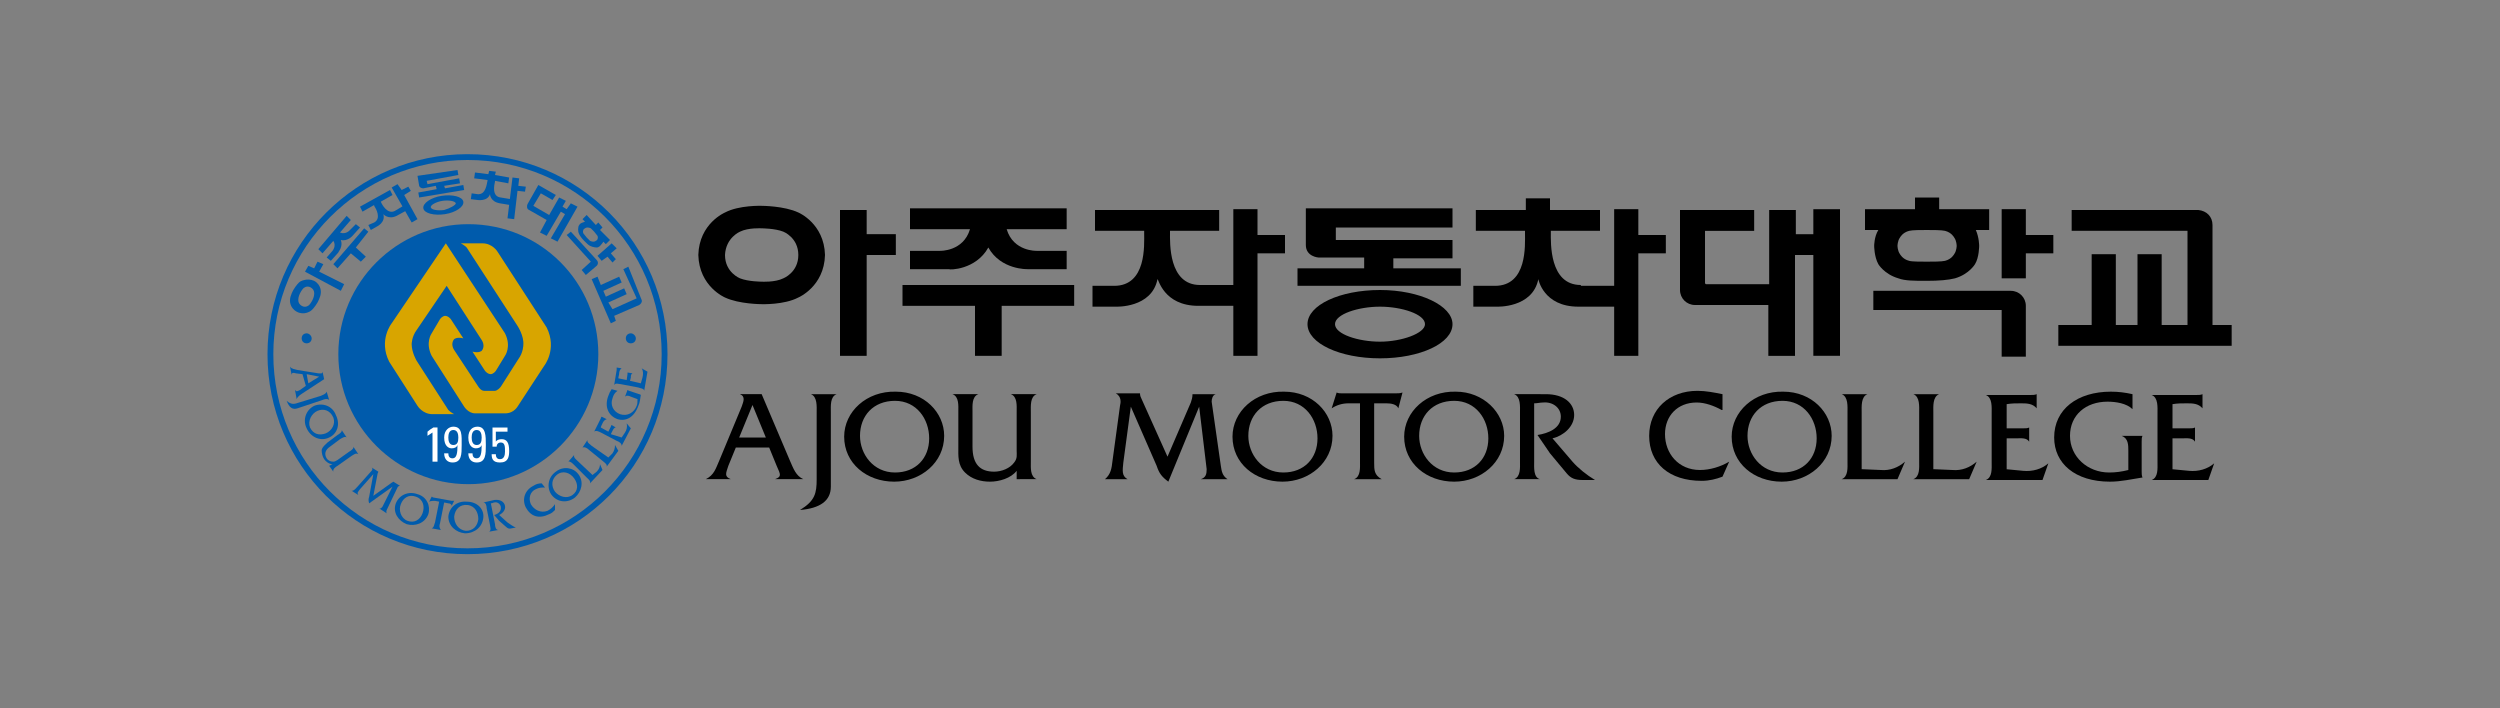 <?xml version="1.0" encoding="utf-8"?>
<!-- Generator: Adobe Illustrator 24.1.2, SVG Export Plug-In . SVG Version: 6.00 Build 0)  -->
<svg version="1.1" id="레이어_1" xmlns="http://www.w3.org/2000/svg" xmlns:xlink="http://www.w3.org/1999/xlink" x="0px"
	 y="0px" width="300px" height="85px" viewBox="0 0 300 85" style="enable-background:new 0 0 300 85;" xml:space="preserve">
<rect x="0" y="0" width="300" height="85" fill="#808080" stroke="none"/>
<style type="text/css">
	.st0{fill:#005BAC;}
	.st1{fill:#D8A500;}
	.st2{fill:#FFFFFF;}
</style>
<g>
	<path d="M217.7,28.1h-2.2v-2.9h-3.2v8.9h-7.6l-0.1-0.1v-6.3h5.9v-2.5h-8.9v9.6v0c0,1,0.8,1.8,1.8,1.8c0,0,0,0,0,0h8.8v6.1h3.2V30.6
		h2.2v12.1h3.2V25.1h-3.2V28.1"/>
	<polygon points="243.1,25.1 240.2,25.1 240.2,33.4 243.1,33.4 243.1,30.4 246.4,30.4 246.4,28.2 243.1,28.2 	"/>
	<polygon points="150.9,25.1 148,25.1 148,42.7 150.9,42.7 150.9,30.4 154.2,30.4 154.2,28.2 150.9,28.2 	"/>
	<polygon points="108.3,36.7 117,36.7 117,42.7 120.2,42.7 120.2,36.7 128.9,36.7 128.9,34.2 108.3,34.2 	"/>
	<path d="M118.6,29.7c1.5,2.7,4.7,2.6,4.7,2.6h4.7v-2.2h-3.6c0,0-2.8,0.1-3.6-2.6h7.2v-2.5h-18.8v2.5h7.2c-0.8,2.7-3.6,2.6-3.6,2.6
		h-3.6v2.2h4.7C113.9,32.4,117.1,32.4,118.6,29.7"/>
	<path d="M94,33.4c-1,0.5-2.6,0.4-2.6,0.4s-1.6,0-2.6-0.4c0,0-1.8-0.7-1.8-2.8c0.1-2.1,1.8-2.8,1.8-2.8c1-0.5,2.6-0.4,2.6-0.4
		s1.6,0,2.6,0.4c0,0,1.8,0.7,1.8,2.8C95.8,32.7,94,33.4,94,33.4 M95.8,25.5c-1.7-0.8-4.4-0.8-4.4-0.8s-2.7-0.1-4.4,0.8
		c0,0-3.1,1.3-3.2,5.1c0.1,3.8,3.2,5.1,3.2,5.1c1.7,0.8,4.4,0.8,4.4,0.8s2.7,0.1,4.4-0.8c0,0,3.1-1.3,3.2-5.1
		C98.9,26.8,95.8,25.5,95.8,25.5"/>
	<path d="M243.1,36.7c0-1-0.8-1.8-1.8-1.8v0h-16.5v2.3h15.4v5.6h2.9L243.1,36.7L243.1,36.7L243.1,36.7"/>
	<path d="M234.5,30.5c0,0-0.3,0.6-1.1,0.8c-0.4,0.1-1.5,0.1-2.2,0.1c-0.7,0-1.8,0-2.1-0.1c-0.8-0.2-1.1-0.8-1.1-0.8
		c-0.3-0.4-0.3-1-0.3-1s0-0.6,0.3-1c0,0,0.3-0.6,1.1-0.8c0.4-0.1,1.4-0.1,2.1-0.1c0.7,0,1.8,0,2.2,0.1c0.8,0.2,1.1,0.8,1.1,0.8
		c0.3,0.4,0.3,1,0.3,1S234.8,30.1,234.5,30.5 M224.9,29.5c0,0,0,1.3,0.5,2.2c0,0,0.7,1.2,2.4,1.7c0.8,0.3,1.9,0.3,3.4,0.3
		c1.5,0,2.6-0.1,3.4-0.3c1.7-0.5,2.4-1.7,2.4-1.7c0.5-0.8,0.5-2.2,0.5-2.2s0-1-0.4-1.9h1.6v-2.5h-6v-1.4h-2.9v1.4h-6v2.5h1.6
		C224.9,28.4,224.9,29.5,224.9,29.5"/>
	<path d="M143.8,36.7h4.4v-2.5H144c-3.8,0-3.6-5.1-3.6-6.3v-0.2h5.9v-2.5h-14.9v2.5h5.9v0.3c0,1.4,0.3,6.3-3.6,6.3h-2.6v2.5h2.8
		c0,0,4.3,0.2,5-3.3C139,33.4,139.6,36.7,143.8,36.7"/>
	<polygon points="196.6,25.1 193.7,25.1 193.7,42.7 196.6,42.7 196.6,30.4 199.9,30.4 199.9,28.2 196.6,28.2 	"/>
	<path d="M174.3,25.1v2.2h-14v1.5h14V31h-7.1v1.2h8.1v2.1h-19.6v-2.1h8v-1.3h-5.5c0,0-1.5-0.1-1.5-1.5v-4.4H174.3"/>
	<path d="M165.6,34.8c-4.8,0-8.7,1.8-8.7,4.1c0,2.3,3.9,4.1,8.7,4.1c4.8,0,8.7-1.8,8.7-4.1C174.3,36.7,170.4,34.8,165.6,34.8
		 M165.6,41c-2.6,0-5.4-0.9-5.4-2.1c0-1.2,2.8-2.1,5.4-2.1c2.6,0,5.4,0.9,5.4,2.1C171,40,168.2,41,165.6,41"/>
	<path d="M189.7,34.2c-3.8,0-3.6-5.1-3.6-6.3v-0.2h5.9v-2.5h-6v-1.4h-2.9v1.4h-6v2.5h5.9v0.3c0,1.4,0.3,6.3-3.6,6.3h-2.6v2.5h2.8
		c0,0,4.3,0.2,5-3.3c0,0,0.6,3.3,4.8,3.3h4.4v-2.5H189.7"/>
	<path d="M265.5,38.9V27h0c0,0,0,0,0,0c0-1-0.7-1.7-1.7-1.8v0h-15.2v2.5h13.9v11.3h-3.1v-8.5h-2.9v8.5h-2.6v-8.5H251v8.5h-4v2.5
		h20.8v-2.5H265.5z"/>
	<path class="st0" d="M56.1,65.8c-12.9,0-23.3-10.4-23.3-23.3c0-12.8,10.4-23.3,23.3-23.3c12.9,0,23.3,10.4,23.3,23.3
		C79.4,55.4,69,65.8,56.1,65.8 M56.1,18.5c-13.2,0-24,10.7-24,24c0,13.3,10.7,24,24,24c13.3,0,24-10.7,24-24
		C80.1,29.2,69.4,18.5,56.1,18.5"/>
	<path class="st0" d="M71.8,42.5c0,8.6-7,15.6-15.6,15.6c-8.6,0-15.6-7-15.6-15.6c0-8.6,7-15.6,15.6-15.6
		C64.9,26.9,71.8,33.9,71.8,42.5"/>
	<path class="st1" d="M53.5,29.2l-6.5,9.6c0,0-1.6,2-0.3,4.6l3.4,5.3c0,0,0.6,1,1.8,1h2.6c0,0-0.4-0.2-0.7-0.5l-3.8-5.9
		c0,0-0.6-1-0.6-2c0,0,0-0.9,0.6-1.7l3.6-5.3l4.2,6.5c0,0,0.5,0.7,0,1.3c0,0-0.3,0.3-1.1,0.1l1.5,2.3c0,0,0.3,0.4,0.7,0.4
		c0,0,0.3,0,0.6-0.4l1.1-1.8c0,0,0.8-1.1,0-2.7L53.5,29.2"/>
	<path class="st1" d="M62.1,48.8l3.2-4.9c0,0,1.6-2,0.3-4.6l-5.9-9.1c0,0-0.6-1-1.8-1h-2.6c0,0,0.4,0.2,0.7,0.5l6.1,9.4
		c0,0,0.8,1.2,0.7,2.3c0,0,0,0.9-0.6,1.7l-2.1,3.3c-0.4,0.5-0.7,0.5-0.7,0.5h-1.3c-0.4,0-0.7-0.5-0.7-0.5l-2.9-4.4
		c0,0-0.5-0.7,0-1.3c0,0,0.3-0.3,1.1-0.1l-1.5-2.3c0,0-0.3-0.4-0.7-0.4c0,0-0.3,0-0.6,0.4L51.8,40c0,0-0.8,1.1,0,2.7l3.9,6.1
		c0,0,0.5,0.8,1.3,0.8h3.5C60.6,49.6,61.5,49.7,62.1,48.8"/>
	<path class="st2" d="M52.4,55.4h-0.5v-3.5l-0.6,0.4v-0.5c0.1-0.1,0.5-0.4,0.7-0.5h0.5V55.4"/>
	<path class="st2" d="M53.8,52.5c0,0.4,0.1,0.9,0.6,0.9c0.5,0,0.6-0.4,0.6-0.9c0-0.4-0.1-0.9-0.6-0.9C53.9,51.6,53.8,52.1,53.8,52.5
		 M55.4,53.4c0,1.1,0,2.1-1.1,2.1c-0.6,0-1-0.4-1-1.1h0.5c0,0.3,0.1,0.6,0.5,0.6c0.5,0,0.6-0.6,0.6-1.6h0c-0.1,0.3-0.4,0.4-0.7,0.4
		c-0.3,0-0.9-0.2-0.9-1.3c0-0.9,0.6-1.3,1.1-1.3C55.5,51.2,55.4,52.3,55.4,53.4"/>
	<path class="st2" d="M56.6,52.5c0,0.4,0.1,0.9,0.6,0.9c0.5,0,0.6-0.4,0.6-0.9c0-0.4-0.1-0.9-0.6-0.9C56.7,51.6,56.6,52.1,56.6,52.5
		 M58.3,53.4c0,1.1,0,2.1-1.1,2.1c-0.6,0-1-0.4-1-1.1h0.5c0,0.3,0.1,0.6,0.5,0.6c0.5,0,0.6-0.6,0.6-1.6h0c-0.1,0.3-0.4,0.4-0.7,0.4
		c-0.3,0-0.9-0.2-0.9-1.3c0-0.9,0.5-1.3,1.1-1.3C58.3,51.2,58.3,52.3,58.3,53.4"/>
	<path class="st2" d="M60.9,51.3v0.5h-1.4V53l0,0c0.1-0.2,0.4-0.3,0.7-0.3c0.6,0,0.9,0.4,0.9,1.4c0,0.7-0.1,1.4-1.1,1.4
		c-0.9,0-1-0.5-1-1h0.5c0,0.3,0.1,0.6,0.5,0.6c0.5,0,0.6-0.5,0.6-0.9c0-0.6,0-1.1-0.5-1.1c-0.3,0-0.5,0.2-0.5,0.5h-0.5v-2.3H60.9"/>
	<path class="st0" d="M37.4,40.6c0,0.4-0.3,0.6-0.6,0.6c-0.4,0-0.6-0.3-0.6-0.6c0-0.4,0.3-0.6,0.6-0.6C37.1,40,37.4,40.3,37.4,40.6"
		/>
	<path class="st0" d="M76.3,40.6c0,0.4-0.3,0.6-0.6,0.6c-0.4,0-0.6-0.3-0.6-0.6c0-0.4,0.3-0.6,0.6-0.6C76,40,76.3,40.3,76.3,40.6"/>
	<path class="st0" d="M68,25.1l-0.5-0.3l0.4-0.7l-0.8-0.4l-1.2,2.1L64,24.7l0,0l0.9-1.5l1.4,0.8l0.4-0.6l-2.1-1.2l-1.3,2.3
		c0,0,0,0,0,0c-0.1,0.2-0.1,0.6,0.2,0.7c0,0,0,0,0,0l2.1,1.2l-0.8,1.5l0.8,0.4l1.7-2.9l0.5,0.3l-1.7,2.9l0.8,0.4l2.4-4.2l-0.8-0.4
		L68,25.1"/>
	<polygon class="st0" points="40.5,32.2 42.1,30.4 43.3,31.4 43.9,30.8 42.7,29.7 44.2,27.8 43.7,27.4 40,31.7 	"/>
	<path class="st0" d="M40.9,28.8c0.8,0.2,1.4-0.5,1.4-0.5l0.9-1l-0.5-0.4L42,27.6c0,0-0.5,0.6-1.2,0.3l1.3-1.5l-0.5-0.5l-3.4,4
		l0.5,0.5l1.3-1.5c0.4,0.6-0.1,1.2-0.1,1.2l-0.7,0.8l0.5,0.4l0.9-1C40.6,30.2,41.2,29.6,40.9,28.8"/>
	<polygon class="st0" points="37,31.9 36.6,32.6 40.9,34.9 41.3,34.1 38.3,32.6 38.8,31.7 38.1,31.4 37.7,32.2 	"/>
	<path class="st0" d="M37.7,35.3c0,0.3-0.2,0.7-0.2,0.7s-0.2,0.4-0.4,0.6c0,0-0.4,0.4-0.9,0.1c-0.5-0.3-0.4-0.8-0.4-0.8
		c0-0.3,0.2-0.7,0.2-0.7s0.2-0.4,0.4-0.6c0,0,0.4-0.4,0.9-0.1C37.8,34.8,37.7,35.3,37.7,35.3 M36,33.8c-0.4,0.3-0.8,1-0.8,1
		s-0.4,0.7-0.4,1.2c0,0-0.1,0.9,0.8,1.4c0.9,0.5,1.7-0.1,1.7-0.1c0.4-0.3,0.8-1,0.8-1s0.4-0.7,0.4-1.2c0,0,0.1-0.9-0.8-1.4
		C36.8,33.3,36,33.8,36,33.8"/>
	<polygon class="st0" points="74,29.8 73.4,29.2 71.7,30.7 72.2,31.3 72.9,30.8 73.5,31.5 73.9,31.1 73.3,30.4 	"/>
	<path class="st0" d="M71.6,31.9c0.2-0.2,0.2-0.5,0-0.7l-3.1-3.4l-0.5,0.4l2.9,3.2l-1.1,1l0.5,0.6L71.6,31.9L71.6,31.9
		C71.6,31.9,71.6,31.9,71.6,31.9"/>
	<path class="st0" d="M71.2,29c0,0-0.2,0-0.4-0.1c-0.1-0.1-0.3-0.3-0.4-0.4c-0.1-0.1-0.3-0.4-0.4-0.5c-0.1-0.2,0-0.4,0-0.4
		c0-0.1,0.2-0.2,0.2-0.2s0.1-0.1,0.3-0.1c0,0,0.2,0,0.4,0.1c0.1,0.1,0.3,0.3,0.4,0.4c0.1,0.1,0.3,0.4,0.4,0.5c0.1,0.2,0,0.4,0,0.4
		c0,0.1-0.2,0.2-0.2,0.2S71.4,29,71.2,29 M69.7,26.8c0,0-0.3,0.2-0.3,0.5c0,0-0.1,0.4,0.1,0.8c0.1,0.2,0.3,0.5,0.6,0.8
		c0.3,0.3,0.5,0.5,0.7,0.6c0.4,0.2,0.8,0.2,0.8,0.2c0.3,0,0.5-0.3,0.5-0.3s0.2-0.2,0.3-0.4l0.3,0.3l0.5-0.5L72,27.6l0.3-0.3
		l-0.5-0.6L71.5,27l-1.1-1.2l-0.5,0.5l0.3,0.3C69.9,26.7,69.7,26.8,69.7,26.8"/>
	<polygon class="st0" points="47.7,22.1 47,22.5 49.4,26.7 50.1,26.3 48.5,23.4 49.3,22.9 49,22.4 48.2,22.8 	"/>
	<path class="st0" d="M47.6,25.9l1.1-0.6l-0.3-0.6l-1,0.6c-0.9,0.5-1.6-0.8-1.7-1.1l0,0l1.4-0.8l-0.3-0.6l-3.6,2l0.3,0.6l1.4-0.8
		l0,0.1c0.2,0.3,0.9,1.5,0,2L44.2,27l0.3,0.6l0.7-0.4c0,0,1.1-0.5,0.8-1.5C46,25.7,46.6,26.4,47.6,25.9"/>
	<path class="st0" d="M54.9,20.4L55,21l-3.8,0.7l0.1,0.4l3.8-0.7l0.1,0.6l-1.9,0.3l0.1,0.3l2.2-0.4l0.1,0.6l-5.4,0.9l-0.1-0.6
		l2.2-0.4l-0.1-0.4l-1.5,0.3c0,0-0.4,0-0.5-0.3l-0.2-1.2L54.9,20.4"/>
	<path class="st0" d="M53,23.5c-1.3,0.2-2.3,0.9-2.2,1.5c0.1,0.6,1.3,0.9,2.6,0.7c1.3-0.2,2.3-0.9,2.2-1.5
		C55.5,23.6,54.3,23.3,53,23.5 M53.3,25.2c-0.7,0.1-1.5,0-1.6-0.3c-0.1-0.3,0.7-0.7,1.4-0.8c0.7-0.1,1.5,0,1.6,0.3
		C54.7,24.6,54,25,53.3,25.2"/>
	<polygon class="st0" points="62.3,21.4 61.5,21.3 60.9,26.2 61.7,26.3 62.1,22.9 63,23 63.1,22.4 62.2,22.3 	"/>
	<path class="st0" d="M60.1,23.7c-1.1-0.1-0.8-1.5-0.7-1.9l0-0.1L61,22l0.1-0.7L59.4,21l0.1-0.4l-0.8-0.1l-0.1,0.4L57,20.7l-0.1,0.7
		l1.6,0.2l0,0.1c-0.1,0.4-0.2,1.7-1.2,1.6l-0.7-0.1l-0.1,0.7l0.8,0.1c0,0,1.2,0.2,1.5-0.7c0,0,0,0.9,1.2,1.1l1.2,0.2l0.1-0.7
		L60.1,23.7"/>
	<path class="st0" d="M73.7,37.9l3-1.3l0,0c0,0,0,0,0,0c0.2-0.1,0.4-0.4,0.3-0.6l0,0L75.4,32l-0.6,0.3l1.6,3.5l-2.9,1.3L73,36.3
		l2.2-1l-0.3-0.7l-2.2,1l-0.3-0.7l2.2-1l-0.3-0.7l-2.2,1l-0.4-1L71,33.5l2.3,5.3l0.6-0.3L73.7,37.9z"/>
	<path class="st0" d="M36.3,44.9l-0.8-0.1C35.2,44.7,35,44.7,35,45l0,0l-0.2-1l0,0c0.2,0.3,0.6,0.3,0.9,0.4l2.5,0.4
		c0.2,0,0.5,0.1,0.5-0.2l0,0l0.2,0.9l-2.6,1.7c-0.3,0.2-0.6,0.4-0.7,0.7l0,0l-0.2-1.1l0,0c0.2,0.2,0.2,0.2,0.6,0l0.7-0.5L36.3,44.9z
		 M38.3,45.2l-1.5-0.3L37,46L38.3,45.2z"/>
	<path class="st0" d="M38.5,47.5c0.2-0.1,0.6-0.2,0.7-0.5l0,0l0.3,1l0,0c-0.2-0.2-0.6-0.1-0.8,0l-3,1c-0.6,0.2-1-0.1-1.3-0.9l0,0
		c0.6,0.5,0.9,0.4,1.5,0.2L38.5,47.5z"/>
	<path class="st0" d="M39.5,52.5c-1,0.5-2.2,0-2.7-1.1c-0.5-1-0.1-2.2,0.9-2.7c1-0.4,2.2,0,2.6,1.1C40.9,51,40.4,52.1,39.5,52.5
		 M38.1,49.3c-0.7,0.3-1.2,1.2-0.9,2c0.4,0.8,1.1,1,1.9,0.7c0.7-0.3,1.2-1.1,0.9-1.9C39.6,49.2,38.8,49,38.1,49.3"/>
	<path class="st0" d="M39.9,55.7c-0.4,0-0.8-0.3-1-0.6c-0.2-0.3-0.3-0.7-0.3-1.1c0.1-0.4,0.4-0.6,0.7-0.9l1.2-0.9
		c0.2-0.1,0.6-0.4,0.5-0.6l0,0l0.6,0.9l0,0c-0.2-0.2-0.6,0.1-0.8,0.2l-1.2,0.9c-0.6,0.4-0.7,0.9-0.4,1.4c0.2,0.3,0.5,0.4,0.8,0.4
		c0.2,0,0.3-0.1,0.5-0.2l1.4-1c0.2-0.1,0.6-0.4,0.5-0.6l0,0l0.6,0.9l0,0c-0.3-0.2-0.6,0.1-0.8,0.2l-1.7,1.2
		c-0.2,0.1-0.6,0.4-0.5,0.7l0,0l-0.5-0.7L39.9,55.7z"/>
	<path class="st0" d="M46.9,58c0.1-0.1,0.2-0.1,0.3-0.2l0,0l0.8,0.5l0,0c-0.1,0-0.3,0.1-0.3,0.2L46.5,61c-0.1,0.2-0.2,0.4-0.1,0.6
		l0,0L45.5,61l0,0c0.2,0.1,0.3-0.1,0.4-0.2l1.2-2.4l-2.8,2c-0.1-0.3-0.1-0.5,0-0.8l0.5-2.7l-1.6,1.8c-0.2,0.3-0.4,0.4-0.2,0.7l0,0
		l-0.8-0.5l0,0c0.3,0,0.5-0.3,0.7-0.5l1.6-1.8c0.1-0.1,0.3-0.3,0.1-0.5l0,0l0.8,0.5l0,0c0,0.1-0.1,0.2-0.1,0.3l-0.5,2.6L46.9,58z"/>
	<path class="st0" d="M51.4,61.7c-0.4,1.1-1.6,1.5-2.6,1.2c-1-0.4-1.7-1.4-1.3-2.5c0.4-1,1.5-1.5,2.6-1.1
		C51.2,59.6,51.7,60.7,51.4,61.7 M48.1,60.5c-0.3,0.7,0,1.7,0.8,2c0.8,0.3,1.5-0.1,1.8-0.9c0.3-0.8,0.1-1.7-0.8-2
		C49.1,59.3,48.4,59.7,48.1,60.5"/>
	<path class="st0" d="M52.8,62.8c-0.1,0.3-0.1,0.5,0.1,0.8l0,0l-1.1-0.2l0,0c0.3-0.1,0.3-0.5,0.4-0.7l0.5-2.5l-0.5-0.1
		c-0.2,0-0.5,0-0.7,0.1l0,0l0.3-0.6l0,0c0.1,0,0.1,0.1,0.2,0.1l2.2,0.4c0.1,0,0.2,0,0.3,0l0,0l-0.3,0.6l0,0c0-0.2-0.2-0.3-0.4-0.3
		l-0.5-0.1L52.8,62.8z"/>
	<path class="st0" d="M58,62.1c-0.1,1.1-1,1.9-2.2,1.9c-1.1-0.1-2-0.9-2-2c0.1-1.1,1-1.9,2.2-1.8C57.3,60.2,58.1,61.1,58,62.1
		 M54.5,62c0,0.8,0.5,1.6,1.4,1.7c0.9,0,1.4-0.6,1.5-1.4c0-0.8-0.4-1.6-1.3-1.7C55.2,60.5,54.6,61.1,54.5,62"/>
	<path class="st0" d="M59.3,60c0.7-0.1,1.2,0.2,1.3,0.7c0.1,0.5-0.3,0.9-0.7,1.1l1,0.9c0.3,0.2,0.7,0.5,1,0.6l-0.5,0.1
		c-0.3,0.1-0.5,0-0.7-0.2l-0.8-0.7l-0.6-0.7c0.4-0.1,0.9-0.4,0.8-1c-0.1-0.4-0.5-0.6-0.8-0.5c-0.1,0-0.2,0.1-0.4,0.1l0.5,2.5
		c0,0.3,0.1,0.7,0.4,0.7l0,0l-1.1,0.2l0,0c0.3-0.2,0.1-0.6,0.1-0.8L58.4,61c0-0.3-0.1-0.7-0.4-0.7l0,0L59.3,60z"/>
	<path class="st0" d="M65.4,58.5c-0.4,0-0.7,0-1.1,0.2c-0.7,0.3-0.9,1.1-0.6,1.8c0.4,0.7,1.2,1.1,2,0.8c0.4-0.2,0.7-0.5,0.9-0.8l0,0
		l0,0.7c-0.2,0.2-0.4,0.4-0.7,0.5c-1.2,0.6-2.2,0.3-2.8-0.8c-0.5-1-0.1-2.1,0.9-2.6c0.3-0.2,0.6-0.3,1-0.3L65.4,58.5z"/>
	<path class="st0" d="M69.4,56.9c0.7,0.9,0.4,2.1-0.4,2.8c-0.9,0.7-2.1,0.6-2.8-0.3c-0.6-0.8-0.5-2.1,0.5-2.8
		C67.6,55.9,68.8,56.1,69.4,56.9 M66.6,59c0.5,0.6,1.4,0.9,2.1,0.4c0.7-0.5,0.7-1.3,0.2-2c-0.5-0.7-1.4-1-2.1-0.4
		C66.2,57.5,66.1,58.3,66.6,59"/>
	<path class="st0" d="M71.6,56.6c0.3-0.3,0.4-0.6,0.4-0.9l0,0l0.3,0.7L70.8,58l0,0c0.1-0.3-0.2-0.5-0.4-0.7l-1.5-1.5
		c-0.2-0.2-0.5-0.5-0.7-0.4l0,0l0.7-0.8l0,0c-0.1,0.3,0.2,0.5,0.4,0.7l1.8,1.7L71.6,56.6z"/>
	<path class="st0" d="M73.5,54.4c0.2-0.3,0.3-0.6,0.3-1l0,0l0.4,0.7l-1.4,1.9l0,0c0.1-0.3-0.3-0.5-0.5-0.7L70.7,54
		c-0.2-0.2-0.5-0.4-0.8-0.3l0,0l0.6-0.9l0,0c-0.1,0.3,0.3,0.5,0.5,0.7l2,1.4L73.5,54.4z"/>
	<path class="st0" d="M74.6,52.5l0.4-0.6c0.2-0.3,0.3-0.7,0.2-1.1l0,0l0.5,0.6l-1.1,2.1l0,0c0-0.3-0.3-0.5-0.6-0.6l-1.9-1
		c-0.2-0.1-0.6-0.3-0.8-0.1l0,0l0.8-1.6c0-0.1,0.1-0.2,0.1-0.2l0,0l0.6,0.3l0,0c-0.3,0.1-0.4,0.3-0.5,0.5c-0.1,0.2-0.2,0.4-0.2,0.5
		l0.9,0.5l0.3-0.6c0-0.1,0.1-0.2,0.1-0.2l0,0l0.5,0.3l0,0c-0.2,0-0.3,0.2-0.4,0.4l-0.2,0.4L74.6,52.5z"/>
	<path class="st0" d="M74.1,46.9L74.1,46.9c-0.3,0.2-0.5,0.5-0.6,0.9c-0.3,0.8,0.1,1.6,0.9,1.9c0.9,0.3,1.7-0.2,2-1
		c0.1-0.2,0.1-0.5,0.1-0.8l-0.8-0.3c-0.2-0.1-0.5-0.2-0.7,0l0,0l0.3-0.8l0,0c0.1,0,0.1,0.1,0.2,0.1l1.2,0.4c0.1,0,0.2,0.1,0.2,0.1
		c-0.1,0.5-0.1,0.9-0.3,1.3c-0.5,1.4-1.5,1.9-2.5,1.6c-1.1-0.4-1.6-1.5-1.1-2.8c0.1-0.3,0.2-0.5,0.4-0.8L74.1,46.9z"/>
	<path class="st0" d="M76.9,46l0.2-0.7c0.1-0.4,0.1-0.8-0.1-1.1l0,0l0.7,0.4l-0.4,2.3l0,0c0-0.3-0.5-0.3-0.7-0.4l-2.1-0.4
		c-0.3,0-0.6-0.2-0.8,0.1l0,0l0.3-1.8c0-0.1,0-0.2,0-0.3l0,0l0.6,0.1l0,0c-0.2,0.1-0.3,0.4-0.3,0.6c0,0.2-0.1,0.4-0.1,0.6l1,0.2
		l0.1-0.7c0-0.1,0-0.2,0-0.2l0,0l0.6,0.1l0,0c-0.2,0.1-0.2,0.3-0.2,0.5l-0.1,0.4L76.9,46z"/>
	<path d="M88.3,53.7l-0.9,2.2c-0.3,0.9-0.5,1.3,0.3,1.6v0h-3v0c1-0.5,1.2-1.3,1.6-2.2l2.7-6.5c0.2-0.6,0.5-1.2-0.2-1.5v0h2.6l3.4,8
		c0.4,0.9,0.7,1.8,1.6,2.2v0h-3.4v0c0.8-0.3,0.7-0.5,0.2-1.6l-0.9-2.2H88.3z M90.3,48.6l-1.6,3.9h3.2L90.3,48.6z"/>
	<path d="M98,49.5c0-0.7,0.1-1.9-0.7-2.2v0h3.1v0c-0.8,0.3-0.7,1.4-0.7,2.2v8.9c0,1.7-1.3,2.6-3.7,2.8v0c1.8-1.1,2-2,2-3.7V49.5z"/>
	<path d="M113.3,52.3c0,3.2-2.8,5.5-6,5.5c-3.3,0-6-2.2-6-5.4c0-3,2.7-5.5,6.2-5.4C110.9,47,113.3,49.5,113.3,52.3 M103.2,52.3
		c0,2.2,1.6,4.4,4.2,4.4c2.5,0,4.1-1.7,4.1-4.1c0-2.3-1.5-4.5-4.1-4.5C104.8,48.1,103.2,49.9,103.2,52.3"/>
	<path d="M122,56.5c-0.7,0.9-2.1,1.3-3.2,1.3c-1.1,0-2.2-0.3-3-1.1c-0.9-0.9-0.8-2-0.8-3.1v-4.2c0-0.7,0.1-1.8-0.7-2.1v0h3.1v0
		c-0.8,0.3-0.7,1.4-0.7,2.1v4.2c0,2.1,0.9,3,2.6,3c0.9,0,1.9-0.4,2.4-1.1c0.4-0.5,0.3-0.9,0.3-1.4v-4.7c0-0.7,0.1-1.8-0.7-2.1v0h3.1
		l0,0c-0.8,0.3-0.7,1.4-0.7,2.2v5.9c0,0.7-0.1,1.8,0.7,2.1v0H122V56.5z"/>
	<path d="M142.9,48.3c0.1-0.3,0.2-0.6,0.2-1v0h2.8v0c-0.4,0.1-0.5,0.6-0.5,0.9l1.1,7.7c0.1,0.7,0.2,1.2,0.8,1.6v0h-3.2v0
		c0.6-0.2,0.7-0.6,0.7-1.2l-0.9-7.5l-3.7,9c-0.8-0.6-1.1-1-1.4-1.9l-3.1-7.1l-0.9,6.7c-0.1,1-0.2,1.6,0.5,2v0h-2.7v0
		c0.7-0.6,0.8-1.3,0.9-2.2l0.9-6.6c0.1-0.4,0.2-1.1-0.5-1.5v0h2.9v0c0,0.3,0.1,0.5,0.2,0.7l3.1,6.9L142.9,48.3z"/>
	<path d="M159.9,52.3c0,3.2-2.8,5.5-6,5.5c-3.3,0-6-2.2-6-5.4c0-3,2.7-5.5,6.2-5.4C157.5,47,159.9,49.5,159.9,52.3 M149.8,52.3
		c0,2.2,1.6,4.4,4.2,4.4c2.5,0,4.1-1.7,4.1-4.1c0-2.3-1.5-4.5-4.1-4.5C151.4,48.1,149.8,49.9,149.8,52.3"/>
	<path d="M164.9,55.5c0,0.9,0,1.5,0.9,2v0h-3.3v0c0.8-0.3,0.7-1.4,0.7-2.1v-7h-1.4c-0.7,0-1.4,0.2-2,0.6h0l0.6-1.9h0
		c0.2,0.1,0.4,0.1,0.6,0.1h6.5c0.3,0,0.5,0,0.8-0.1h0l-0.5,1.9h0c-0.2-0.5-0.9-0.6-1.4-0.6h-1.5V55.5z"/>
	<path d="M180.5,52.3c0,3.2-2.8,5.5-6,5.5c-3.3,0-6-2.2-6-5.4c0-3,2.7-5.5,6.2-5.4C178,47,180.5,49.5,180.5,52.3 M170.3,52.3
		c0,2.2,1.6,4.4,4.2,4.4c2.5,0,4.1-1.7,4.1-4.1c0-2.3-1.5-4.5-4.1-4.5C171.9,48.1,170.3,49.9,170.3,52.3"/>
	<path d="M185.5,47.3c2.2,0,3.4,1.1,3.4,2.5c0,1.4-1.3,2.5-2.6,2.8l2.4,2.8c0.7,0.8,1.7,1.6,2.7,2.2h-1.5c-0.9,0-1.4-0.2-1.9-0.8
		l-2-2.4l-1.5-2.2c1.3-0.2,2.8-0.8,2.8-2.2c0-1.1-1-1.8-2.1-1.7c-0.4,0-0.7,0.1-1.1,0.1v7c0,0.7-0.1,1.9,0.7,2.1v0h-3.1v0
		c0.8-0.3,0.7-1.4,0.7-2.1v-5.9c0-0.7,0.1-1.9-0.7-2.2v0H185.5z"/>
	<path d="M206.6,49.2c-0.9-0.5-2-0.9-3-0.9c-2.3,0-3.8,1.6-3.8,3.8c0,2.3,1.6,4.3,4.2,4.3c1.2,0,2.5-0.4,3.5-1h0l-0.8,1.8
		c-0.8,0.3-1.6,0.5-2.5,0.5c-3.9,0-6.3-2.1-6.3-5.4c0-3.2,2.4-5.4,5.8-5.4c1,0,2,0.2,3,0.4V49.2z"/>
	<path d="M219.8,52.3c0,3.2-2.8,5.5-6,5.5c-3.3,0-6-2.2-6-5.4c0-3,2.7-5.5,6.2-5.4C217.4,47,219.8,49.5,219.8,52.3 M209.7,52.3
		c0,2.2,1.6,4.4,4.2,4.4c2.5,0,4.1-1.7,4.1-4.1c0-2.3-1.5-4.5-4.1-4.5C211.3,48.1,209.7,49.9,209.7,52.3"/>
	<path d="M225.7,56.4c1.1,0.1,2.1-0.3,2.9-1h0l-0.9,2.1H221v0c0.8-0.3,0.7-1.4,0.7-2.1v-5.9c0-0.7,0.1-1.9-0.7-2.2v0h3.1v0
		c-0.8,0.3-0.7,1.5-0.7,2.2v6.8L225.7,56.4z"/>
	<path d="M234.3,56.4c1.1,0.1,2.1-0.3,2.9-1h0l-0.9,2.1h-6.7v0c0.8-0.3,0.7-1.4,0.7-2.1v-5.9c0-0.7,0.1-1.9-0.7-2.2v0h3.1v0
		c-0.8,0.3-0.7,1.5-0.7,2.2v6.8L234.3,56.4z"/>
	<path d="M240.7,56.3l2.1,0.2c1.1,0.1,2.2-0.2,3-0.9h0l-0.7,2h-6.8v0c0.8-0.3,0.7-1.4,0.7-2.1v-5.9c0-0.7,0.1-1.9-0.7-2.2v0h5.3
		c0.3,0,0.6,0,0.8-0.1h0V49h0c-0.5-0.6-1.2-0.6-1.9-0.6c-0.6,0-1.1,0-1.7,0.1v2.9h2c0.3,0,0.5,0,0.7-0.1h0V53h0
		c-0.3-0.5-1-0.4-1.5-0.4h-1.2V56.3z"/>
	<path d="M255.9,49.1L255.9,49.1c-0.7-0.7-2-0.9-3-0.9c-2.6,0-4.5,1.6-4.5,4.1s2.1,4.4,4.7,4.4c0.8,0,1.5-0.1,2.3-0.3v-2.3
		c0-0.7,0-1.5-0.8-1.8v0h2.5v0c-0.1,0.2-0.1,0.4-0.1,0.7v3.6c0,0.2,0,0.5,0.1,0.7c-1.3,0.2-2.6,0.5-3.9,0.5c-4.2,0-6.7-2.2-6.7-5.3
		c0-3.4,2.8-5.5,6.8-5.5c0.9,0,1.7,0.1,2.6,0.3V49.1z"/>
	<path d="M260.6,56.3l2.1,0.2c1.1,0.1,2.2-0.2,3-0.9h0l-0.7,2h-6.8v0c0.8-0.3,0.7-1.4,0.7-2.1v-5.9c0-0.7,0.1-1.9-0.7-2.2v0h5.3
		c0.3,0,0.6,0,0.8-0.1h0V49h0c-0.5-0.6-1.2-0.6-1.9-0.6c-0.6,0-1.1,0-1.7,0.1v2.9h2c0.3,0,0.5,0,0.7-0.1h0V53h0
		c-0.3-0.5-1-0.4-1.5-0.4h-1.2V56.3z"/>
	<polygon points="104,25.2 100.8,25.2 100.8,42.7 104,42.7 104,30.6 107.5,30.6 107.5,28.1 104,28.1 	"/>
</g>
</svg>
